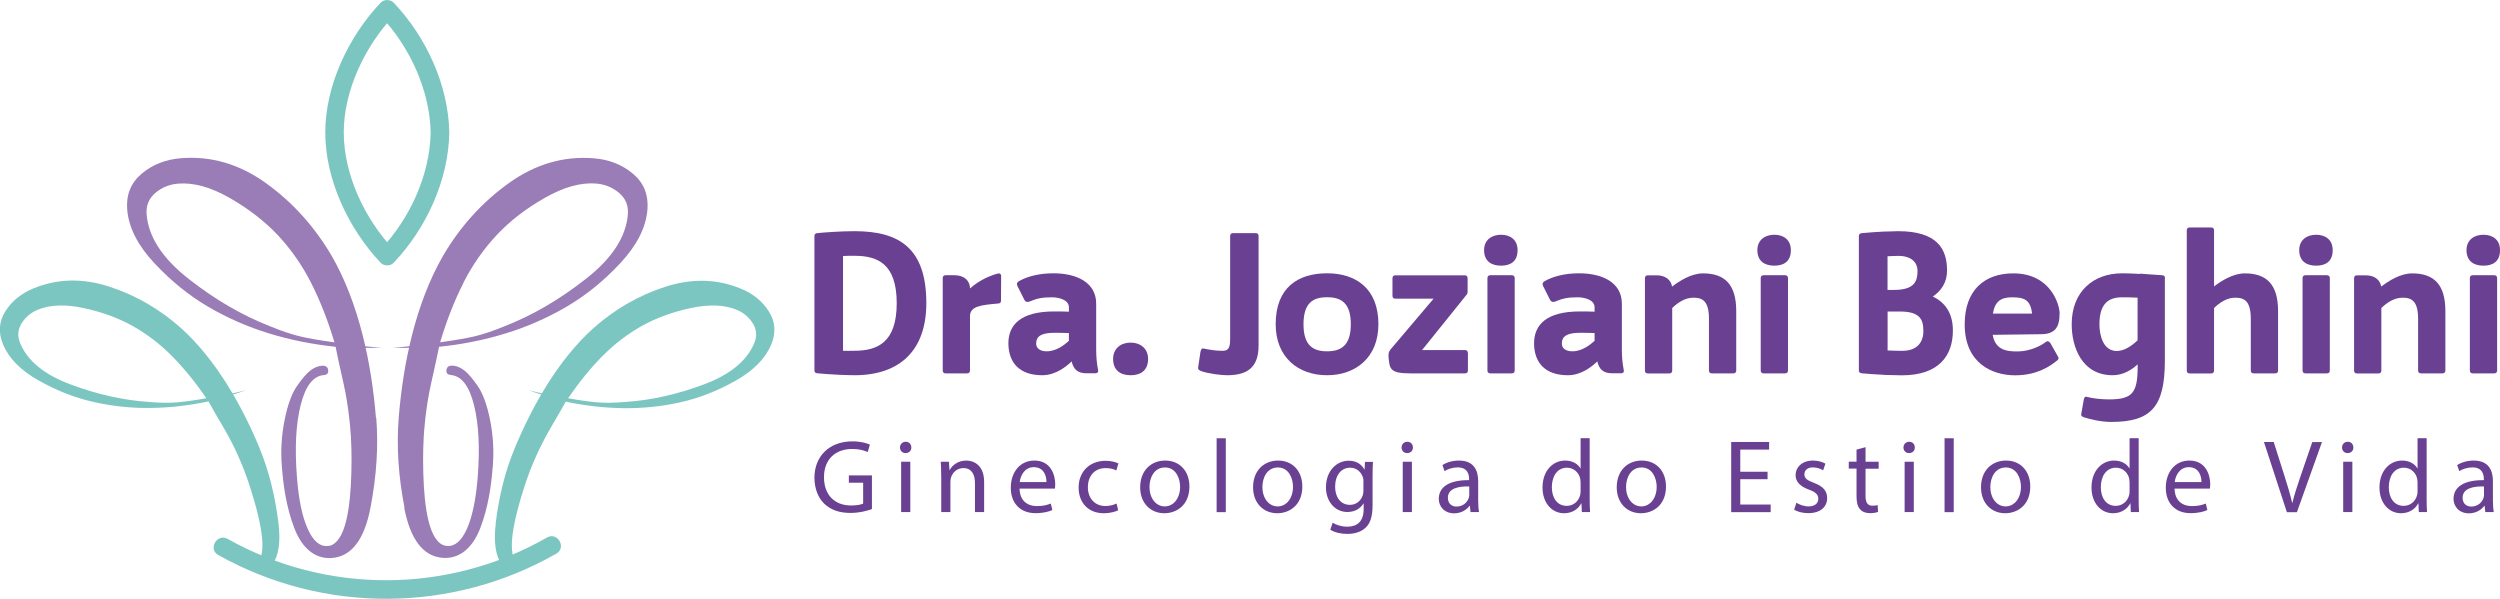 <?xml version="1.0" encoding="UTF-8"?>
<!DOCTYPE svg PUBLIC "-//W3C//DTD SVG 1.1//EN" "http://www.w3.org/Graphics/SVG/1.1/DTD/svg11.dtd">
<!-- Creator: CorelDRAW X6 -->
<svg xmlns="http://www.w3.org/2000/svg" xml:space="preserve" width="32.173mm" height="7.705mm" version="1.1" style="shape-rendering:geometricPrecision; text-rendering:geometricPrecision; image-rendering:optimizeQuality; fill-rule:evenodd; clip-rule:evenodd"
viewBox="0 0 32173 7705"
 xmlns:xlink="http://www.w3.org/1999/xlink">
 <defs>
  <style type="text/css">
   <![CDATA[
    .fil4 {fill:#7CC6C1}
    .fil2 {fill:#9A7CB6}
    .fil0 {fill:#6A4192;fill-rule:nonzero}
    .fil1 {fill:#7CC6C1;fill-rule:nonzero}
    .fil3 {fill:#9A7CB6;fill-rule:nonzero}
   ]]>
  </style>
 </defs>
 <g id="Camada_x0020_1">
  <g id="_705207264">
   <path class="fil0" d="M11540 3903c0,-513 -250,-611 -543,-611 -70,0 -113,0 -148,3l0 1219c40,3 75,0 148,0 293,0 543,-105 543,-611zm381 0c0,601 -336,926 -924,926 -50,0 -115,-3 -183,-5l-2 0 -5 0c-115,-5 -230,-15 -288,-20 -25,-2 -38,-13 -38,-38l0 -1728c0,-25 13,-35 38,-38 93,-10 316,-25 478,-25 578,0 924,220 924,926z"/>
   <path class="fil0" d="M12882 3868c2,25 -13,38 -38,38 -220,20 -361,33 -361,165l0 696c0,25 -13,38 -38,38l-275 0c-25,0 -38,-13 -38,-38l0 -1187c0,-25 13,-38 38,-38l113 0c125,0 200,70 200,170 105,-93 228,-155 351,-190 30,-10 50,3 50,30l-2 316z"/>
   <path class="fil0" d="M13471 4521c125,0 230,-85 285,-135l0 -100c-73,-3 -140,-3 -188,-3 -223,0 -233,85 -233,143 0,43 35,95 135,95zm623 283l-110 0c-125,0 -170,-60 -193,-153 -60,58 -200,178 -378,178 -288,0 -431,-155 -436,-403 -3,-250 163,-418 591,-418 55,0 120,0 188,3l0 -55c0,-100 -133,-130 -218,-130 -123,0 -190,13 -290,55 -25,10 -50,5 -63,-18l-93 -185c-13,-30 0,-45 18,-58 105,-60 255,-103 446,-103 296,0 551,115 551,391l0 588c0,103 8,180 25,270 5,25 -12,38 -38,38z"/>
   <path class="fil0" d="M14325 4619c0,-135 100,-210 225,-210 125,0 225,75 225,210 0,153 -100,210 -225,210 -125,0 -225,-58 -225,-210z"/>
   <path class="fil0" d="M16197 3039l0 1407c0,286 -148,383 -406,383 -73,0 -243,-20 -338,-55 -18,-8 -35,-18 -35,-38l30 -203c5,-30 18,-55 40,-48 68,15 163,28 198,28 83,3 145,15 145,-143l0 -1332c0,-25 13,-38 38,-38l290 0c25,0 38,13 38,38z"/>
   <path class="fil0" d="M17384 4173c0,-280 -130,-348 -306,-348 -175,0 -303,68 -303,348 0,278 128,348 303,348 175,0 306,-70 306,-348zm-967 0c0,-478 293,-656 661,-656 368,0 661,193 661,656 0,428 -293,656 -661,656 -368,0 -661,-228 -661,-656z"/>
   <path class="fil0" d="M18891 4542l0 225c0,25 -13,38 -38,38l-704 0c-258,0 -263,-58 -278,-190 -5,-55 -5,-85 30,-125l548 -646 -491 0c-25,0 -38,-13 -38,-38l0 -225c0,-25 13,-38 38,-38l891 0c25,0 38,13 38,38l0 173c0,18 -5,33 -18,45l-568 706 551 0c25,0 38,13 38,38z"/>
   <path class="fil0" d="M19142 3580l0 1187c0,25 13,38 38,38l275 0c25,0 38,-13 38,-38l0 -1187c0,-25 -13,-38 -38,-38l-275 0c-25,0 -38,13 -38,38zm-43 -361c0,-133 100,-198 218,-198 120,0 213,65 213,198 0,148 -93,200 -213,200 -118,0 -218,-53 -218,-200z"/>
   <path class="fil0" d="M20236 4521c125,0 230,-85 285,-135l0 -100c-73,-3 -140,-3 -188,-3 -223,0 -233,85 -233,143 0,43 35,95 135,95zm623 283l-110 0c-125,0 -170,-60 -193,-153 -60,58 -200,178 -378,178 -288,0 -431,-155 -436,-403 -2,-250 163,-418 591,-418 55,0 120,0 188,3l0 -55c0,-100 -133,-130 -218,-130 -123,0 -190,13 -290,55 -25,10 -50,5 -63,-18l-93 -185c-13,-30 0,-45 18,-58 105,-60 256,-103 446,-103 295,0 551,115 551,391l0 588c0,103 8,180 25,270 5,25 -13,38 -38,38z"/>
   <path class="fil0" d="M22344 4003l0 764c0,25 -13,38 -38,38l-275 0c-25,0 -38,-13 -38,-38l0 -661c0,-230 -80,-275 -200,-275 -113,0 -208,70 -273,133l0 804c0,25 -13,38 -38,38l-275 0c-25,0 -38,-13 -38,-38l0 -1187c0,-25 13,-38 38,-38l113 0c113,0 185,60 198,145 98,-75 250,-170 398,-170 283,0 428,145 428,486z"/>
   <path class="fil0" d="M22659 3580l0 1187c0,25 13,38 38,38l275 0c25,0 38,-13 38,-38l0 -1187c0,-25 -13,-38 -38,-38l-275 0c-25,0 -38,13 -38,38zm-43 -361c0,-133 100,-198 218,-198 120,0 213,65 213,198 0,148 -93,200 -213,200 -118,0 -218,-53 -218,-200z"/>
   <path class="fil0" d="M24752 4254c0,-145 -48,-245 -300,-245l-160 0 0 501c68,3 135,5 188,5 200,0 273,-118 273,-260zm-461 -956l0 433 83 0c268,0 303,-115 303,-248 0,-83 -55,-190 -248,-190 -38,0 -85,3 -138,5zm841 956c0,323 -180,576 -656,576 -55,0 -135,-3 -218,-5l-5 0 -35 -3c-90,-5 -183,-10 -258,-18 -23,-2 -38,-13 -38,-38l0 -1728c0,-25 15,-35 38,-38 88,-8 190,-15 283,-20l10 0 5 0c68,-3 128,-5 168,-5 501,0 631,225 631,506 0,158 -78,263 -183,335 145,70 258,200 258,436z"/>
   <path class="fil0" d="M26152 4036c-23,-175 -95,-210 -260,-210 -143,0 -220,55 -245,210l506 0zm353 0c0,170 -55,265 -240,265l-621 8c33,183 160,220 341,213 135,-5 268,-63 346,-123 20,-15 43,-5 58,20l100 178c10,23 -10,40 -23,48 -83,68 -253,185 -533,185 -293,0 -649,-153 -649,-656 0,-441 255,-656 626,-656 481,0 596,403 596,518z"/>
   <path class="fil0" d="M27509 4379l0 -548c-73,-5 -145,-5 -200,-5 -173,0 -291,80 -291,348 0,135 45,343 223,343 100,0 198,-70 268,-138zm351 -799l0 1059c0,596 -175,791 -691,791 -133,0 -273,-35 -351,-60 -18,-5 -38,-18 -35,-38l33 -185c5,-28 15,-48 38,-40 73,20 188,33 288,33 303,0 368,-85 368,-426l0 -25c-73,68 -185,140 -321,140 -398,0 -528,-363 -528,-656 0,-421 278,-656 651,-656 55,0 138,3 223,8 5,-3 8,-3 13,-3l63 5c78,5 153,10 213,15 28,3 38,13 38,38z"/>
   <path class="fil0" d="M29317 4003l0 764c0,25 -12,38 -38,38l-275 0c-25,0 -38,-13 -38,-38l0 -661c0,-230 -80,-275 -200,-275 -113,0 -208,70 -273,133l0 804c0,25 -13,38 -38,38l-275 0c-25,0 -38,-13 -38,-38l0 -1803c0,-25 13,-38 38,-38l275 0c25,0 38,13 38,38l0 721c98,-75 248,-168 396,-168 283,0 428,145 428,486z"/>
   <path class="fil0" d="M29632 3580l0 1187c0,25 13,38 38,38l275 0c25,0 38,-13 38,-38l0 -1187c0,-25 -13,-38 -38,-38l-275 0c-25,0 -38,13 -38,38zm-43 -361c0,-133 100,-198 218,-198 120,0 213,65 213,198 0,148 -93,200 -213,200 -118,0 -218,-53 -218,-200z"/>
   <path class="fil0" d="M31470 4003l0 764c0,25 -13,38 -38,38l-275 0c-25,0 -38,-13 -38,-38l0 -661c0,-230 -80,-275 -200,-275 -113,0 -208,70 -273,133l0 804c0,25 -13,38 -38,38l-275 0c-25,0 -38,-13 -38,-38l0 -1187c0,-25 13,-38 38,-38l113 0c113,0 185,60 198,145 98,-75 250,-170 398,-170 283,0 428,145 428,486z"/>
   <path class="fil0" d="M31785 3580l0 1187c0,25 13,38 38,38l275 0c25,0 38,-13 38,-38l0 -1187c0,-25 -13,-38 -38,-38l-275 0c-25,0 -38,13 -38,38zm-43 -361c0,-133 100,-198 218,-198 120,0 213,65 213,198 0,148 -93,200 -213,200 -118,0 -218,-53 -218,-200z"/>
   <path class="fil0" d="M11222 6551c-52,19 -155,50 -277,50 -137,0 -249,-35 -338,-119 -78,-75 -126,-196 -126,-336 1,-269 186,-466 489,-466 105,0 186,23 225,42l-28 95c-48,-21 -109,-39 -200,-39 -220,0 -363,137 -363,363 0,229 138,364 348,364 76,0 129,-11 156,-24l0 -269 -184 0 0 -94 297 0 0 434z"/>
   <path class="fil0" d="M11597 5942l118 0 0 648 -118 0 0 -648zm0 648zm131 -831c1,40 -28,72 -75,72 -42,0 -71,-32 -71,-72 0,-42 31,-74 74,-74 44,0 72,32 72,74z"/>
   <path class="fil0" d="M12112 6118c0,-67 -1,-122 -5,-176l105 0 7 107 3 0c32,-62 107,-122 214,-122 90,0 229,54 229,276l0 387 -118 0 0 -374c0,-104 -39,-192 -150,-192 -78,0 -138,55 -158,121 -5,15 -8,35 -8,55l0 390 -118 0 0 -473z"/>
   <path class="fil0" d="M13467 6204c1,-75 -31,-192 -163,-192 -119,0 -172,110 -181,192l344 0zm-346 84c3,160 105,225 222,225 84,0 135,-15 180,-33l20 84c-42,19 -113,40 -216,40 -200,0 -319,-131 -319,-327 0,-196 115,-350 304,-350 212,0 268,186 268,306 0,24 -3,43 -4,55l-456 0z"/>
   <path class="fil0" d="M14390 6567c-31,16 -99,38 -186,38 -196,0 -323,-133 -323,-331 0,-200 137,-344 348,-344 70,0 131,17 164,34l-27 91c-28,-16 -72,-31 -137,-31 -149,0 -229,110 -229,245 0,150 96,243 225,243 67,0 111,-18 145,-32l20 88z"/>
   <path class="fil0" d="M14793 6268c0,142 82,249 197,249 113,0 197,-106 197,-252 0,-110 -55,-249 -194,-249 -139,0 -200,129 -200,252zm514 -7c0,240 -166,344 -323,344 -176,0 -311,-129 -311,-334 0,-217 142,-344 322,-344 186,0 312,135 312,334z"/>
   <polygon class="fil0" points="15657,5640 15775,5640 15775,6591 15657,6591 "/>
   <path class="fil0" d="M16246 6268c0,142 82,249 197,249 113,0 197,-106 197,-252 0,-110 -55,-249 -194,-249 -139,0 -200,129 -200,252zm514 -7c0,240 -166,344 -323,344 -176,0 -311,-129 -311,-334 0,-217 142,-344 322,-344 186,0 312,135 312,334z"/>
   <path class="fil0" d="M17547 6198c0,-20 -1,-38 -7,-54 -22,-68 -79,-125 -165,-125 -113,0 -193,95 -193,245 0,127 64,233 192,233 72,0 138,-46 163,-121 7,-20 9,-43 9,-63l0 -117zm122 -256c-3,47 -5,99 -5,178l0 377c0,149 -29,240 -92,296 -63,59 -154,78 -236,78 -78,0 -163,-19 -216,-54l30 -90c43,27 110,51 190,51 121,0 209,-63 209,-226l0 -72 -3 0c-36,60 -106,109 -206,109 -161,0 -276,-137 -276,-316 0,-220 143,-344 292,-344 113,0 174,59 202,113l3 0 5 -98 103 0z"/>
   <path class="fil0" d="M18052 5942l118 0 0 648 -118 0 0 -648zm0 648zm131 -831c1,40 -28,72 -75,72 -42,0 -71,-32 -71,-72 0,-42 31,-74 74,-74 44,0 72,32 72,74z"/>
   <path class="fil0" d="M18908 6260c-129,-3 -275,20 -275,146 0,76 51,113 111,113 84,0 138,-54 157,-109 4,-12 7,-25 7,-38l0 -113zm17 331l-9 -82 -4 0c-36,51 -106,97 -198,97 -131,0 -198,-93 -198,-186 0,-157 139,-243 390,-241l0 -14c0,-54 -15,-150 -147,-150 -60,0 -123,19 -169,48l-27 -78c54,-35 131,-58 213,-58 198,0 247,135 247,265l0 243c0,56 3,111 11,155l-107 0z"/>
   <path class="fil0" d="M20340 6206c0,-15 -1,-35 -5,-50 -18,-75 -82,-137 -170,-137 -122,0 -194,107 -194,251 0,131 64,240 192,240 79,0 151,-52 173,-141 4,-16 5,-32 5,-51l0 -113zm118 -567l0 784c0,58 1,123 5,167l-106 0 -5 -112 -3 0c-36,72 -115,127 -221,127 -157,0 -277,-133 -277,-330 -1,-216 133,-348 291,-348 99,0 166,47 196,99l3 0 0 -387 118 0z"/>
   <path class="fil0" d="M20926 6268c0,142 82,249 197,249 113,0 197,-106 197,-252 0,-110 -55,-249 -194,-249 -139,0 -200,129 -200,252zm514 -7c0,240 -166,344 -323,344 -176,0 -311,-129 -311,-334 0,-217 142,-344 322,-344 186,0 312,135 312,334z"/>
   <polygon class="fil0" points="22747,6167 22396,6167 22396,6493 22787,6493 22787,6591 22279,6591 22279,5688 22767,5688 22767,5786 22396,5786 22396,6071 22747,6071 "/>
   <path class="fil0" d="M23119 6470c35,23 97,47 155,47 86,0 126,-43 126,-97 0,-56 -34,-87 -121,-119 -117,-42 -171,-106 -171,-184 0,-105 84,-190 224,-190 66,0 123,19 160,40l-30 86c-25,-16 -72,-38 -133,-38 -70,0 -108,40 -108,89 0,54 39,78 123,110 113,43 170,99 170,196 0,114 -88,194 -243,194 -71,0 -137,-18 -182,-44l29 -90z"/>
   <path class="fil0" d="M24008 5756l0 186 169 0 0 90 -169 0 0 350c0,80 23,126 88,126 31,0 54,-4 68,-8l5 88c-23,9 -59,16 -104,16 -55,0 -99,-17 -127,-50 -34,-35 -46,-92 -46,-169l0 -354 -100 0 0 -90 100 0 0 -155 115 -31z"/>
   <path class="fil0" d="M24511 5942l118 0 0 648 -118 0 0 -648zm0 648zm131 -831c1,40 -28,72 -75,72 -42,0 -71,-32 -71,-72 0,-42 31,-74 74,-74 44,0 72,32 72,74z"/>
   <polygon class="fil0" points="25025,5640 25143,5640 25143,6591 25025,6591 "/>
   <path class="fil0" d="M25614 6268c0,142 82,249 197,249 113,0 197,-106 197,-252 0,-110 -55,-249 -194,-249 -139,0 -200,129 -200,252zm514 -7c0,240 -166,344 -323,344 -176,0 -311,-129 -311,-334 0,-217 142,-344 322,-344 186,0 312,135 312,334z"/>
   <path class="fil0" d="M27405 6206c0,-15 -1,-35 -5,-50 -18,-75 -82,-137 -170,-137 -122,0 -194,107 -194,251 0,131 64,240 192,240 79,0 151,-52 173,-141 4,-16 5,-32 5,-51l0 -113zm118 -567l0 784c0,58 1,123 5,167l-106 0 -5 -112 -3 0c-36,72 -115,127 -221,127 -157,0 -277,-133 -277,-330 -1,-216 133,-348 291,-348 99,0 166,47 196,99l3 0 0 -387 118 0z"/>
   <path class="fil0" d="M28331 6204c1,-75 -31,-192 -163,-192 -119,0 -172,110 -181,192l344 0zm-346 84c3,160 105,225 222,225 85,0 135,-15 180,-33l20 84c-42,19 -113,40 -216,40 -200,0 -319,-131 -319,-327 0,-196 115,-350 304,-350 212,0 268,186 268,306 0,24 -3,43 -4,55l-456 0z"/>
   <path class="fil0" d="M29430 6591l-295 -903 126 0 141 445c39,122 72,232 96,338l3 0c25,-105 63,-218 103,-336l153 -446 125 0 -323 903 -129 0z"/>
   <path class="fil0" d="M30155 5942l118 0 0 648 -118 0 0 -648zm0 648zm131 -831c1,40 -28,72 -75,72 -42,0 -71,-32 -71,-72 0,-42 31,-74 74,-74 44,0 72,32 72,74z"/>
   <path class="fil0" d="M31111 6206c0,-15 -1,-35 -5,-50 -18,-75 -82,-137 -170,-137 -122,0 -194,107 -194,251 0,131 64,240 192,240 79,0 151,-52 173,-141 4,-16 5,-32 5,-51l0 -113zm118 -567l0 784c0,58 1,123 5,167l-106 0 -5 -112 -3 0c-36,72 -115,127 -221,127 -157,0 -277,-133 -277,-330 -1,-216 133,-348 291,-348 99,0 166,47 196,99l3 0 0 -387 118 0z"/>
   <path class="fil0" d="M31967 6260c-129,-3 -275,20 -275,146 0,76 51,113 111,113 84,0 138,-54 157,-109 4,-12 7,-25 7,-38l0 -113zm17 331l-9 -82 -4 0c-36,51 -106,97 -198,97 -131,0 -198,-93 -198,-186 0,-157 139,-243 390,-241l0 -14c0,-54 -15,-150 -147,-150 -60,0 -123,19 -169,48l-27 -78c54,-35 131,-58 213,-58 198,0 247,135 247,265l0 243c0,56 3,111 11,155l-107 0z"/>
   <path class="fil1" d="M5542 1708c-9,546 -270,1108 -645,1504l169 0c-370,-392 -641,-962 -642,-1504 -1,-542 272,-1112 642,-1504l-169 0c375,396 636,958 645,1504 3,154 242,155 240,0 -10,-610 -296,-1231 -715,-1673 -44,-46 -126,-46 -169,0 -413,437 -713,1068 -712,1673 1,606 299,1235 712,1673 44,46 126,46 169,0 419,-442 705,-1063 715,-1673 3,-154 -237,-154 -240,0z"/>
   <path class="fil1" d="M7040 6917c-1269,727 -2835,734 -4111,18 -135,-76 -256,131 -121,207 1350,758 3009,752 4353,-18 134,-77 13,-284 -121,-207z"/>
   <path class="fil2" d="M4302 4405c-177,-23 -322,-48 -436,-75 -114,-27 -247,-71 -398,-134 -353,-138 -699,-340 -1038,-605 -339,-265 -520,-542 -543,-832 -9,-112 28,-204 112,-276 84,-71 182,-111 296,-120 198,-16 419,46 662,185 243,139 449,299 619,479 169,181 312,385 428,614 116,229 216,483 300,764zm536 970c-56,-694 -217,-1472 -571,-2085 -222,-377 -503,-688 -844,-933 -341,-245 -706,-352 -1094,-321 -198,16 -367,82 -506,200 -139,117 -201,271 -186,461 19,231 135,460 349,689 214,229 445,416 692,561 248,145 508,259 782,343 273,84 552,140 859,173 48,244 99,444 128,597 25,135 44,272 57,410 10,91 15,190 18,295 1,43 2,87 2,131 0,8 0,16 0,24 -1,439 -39,943 -222,1075 -23,19 -52,30 -86,32 -101,8 -186,-65 -256,-221 -70,-155 -116,-374 -138,-657 -30,-376 -15,-688 47,-935 62,-247 161,-376 299,-387 40,-3 59,-23 56,-60 -4,-44 -32,-65 -84,-60 -49,4 -97,24 -145,61 -48,36 -106,103 -173,200 -68,97 -121,244 -160,440 -39,197 -51,394 -35,592 20,255 56,521 160,795 104,275 283,403 485,386 251,-20 416,-235 495,-644 79,-409 104,-796 75,-1160z"/>
   <path class="fil3" d="M4345 4411c94,15 188,27 283,38 95,11 189,20 285,24 -95,5 -191,4 -286,2 -96,-3 -191,-7 -287,-13l6 -51z"/>
   <path class="fil2" d="M5963 3640c116,-229 259,-433 428,-614 169,-181 375,-340 619,-479 243,-139 464,-201 662,-185 113,9 212,50 296,121 84,72 121,163 112,276 -23,290 -204,568 -543,832 -339,266 -685,467 -1038,605 -152,63 -284,107 -398,134 -114,26 -260,51 -437,75 84,-281 184,-536 300,-764zm-761 2895c79,409 244,624 495,644 202,16 381,-112 485,-386 104,-275 139,-540 160,-795 16,-198 4,-396 -35,-592 -39,-197 -93,-343 -160,-440 -68,-97 -125,-164 -173,-200 -48,-36 -96,-57 -145,-60 -53,-4 -81,16 -84,60 -3,36 16,56 56,60 138,11 237,140 299,387 62,247 77,559 47,935 -23,283 -69,502 -138,657 -69,155 -155,229 -256,221 -34,-3 -63,-14 -86,-32 -183,-132 -221,-636 -222,-1075 0,-8 0,-16 0,-24 0,-44 1,-87 2,-130 3,-105 8,-204 18,-295 13,-139 32,-276 57,-410 29,-152 79,-352 128,-597 308,-32 586,-89 859,-173 273,-84 534,-198 782,-343 248,-145 479,-332 692,-561 214,-229 330,-459 349,-689 15,-190 -47,-344 -186,-461 -139,-117 -308,-184 -506,-199 -388,-31 -753,76 -1094,321 -341,245 -623,556 -844,933 -354,613 -515,1391 -571,2085 -29,364 -5,751 75,1160z"/>
   <path class="fil3" d="M5620 4411c-94,15 -188,27 -283,38 -95,11 -189,20 -285,24 95,5 191,4 286,2 96,-3 191,-7 287,-13l-6 -51z"/>
   <path class="fil4" d="M2655 5125c-150,27 -275,45 -375,53 -100,8 -219,7 -359,-5 -324,-21 -658,-94 -1003,-222 -345,-127 -565,-306 -659,-536 -37,-89 -30,-173 19,-254 50,-80 119,-138 209,-175 157,-65 353,-72 587,-22 234,50 444,126 629,229 185,103 354,232 509,388 154,156 302,337 443,544zm689 650c-227,-550 -561,-1142 -1009,-1548 -279,-249 -589,-429 -931,-539 -342,-111 -667,-103 -975,24 -157,65 -277,163 -360,294 -83,131 -93,273 -31,423 75,183 230,340 464,470 234,131 470,223 710,276 240,53 481,79 726,75 244,-3 486,-30 745,-84 103,186 196,336 259,452 56,103 107,210 153,319 32,72 62,151 91,235 12,35 24,70 35,106 2,6 4,13 6,19 106,333 200,720 120,897 -6,13 124,124 164,64 77,-115 101,-289 73,-522 -43,-354 -123,-675 -242,-964z"/>
   <path class="fil1" d="M2692 5118c80,-13 160,-27 240,-43 80,-16 159,-34 238,-55 -76,29 -154,53 -233,76 -78,23 -157,44 -237,64l-8 -43z"/>
   <path class="fil4" d="M7755 4581c154,-156 324,-285 508,-388 185,-103 394,-179 629,-229 234,-50 430,-42 587,22 90,37 159,96 209,175 50,80 56,165 19,254 -95,230 -315,409 -659,536 -345,128 -679,201 -1003,222 -140,12 -260,13 -359,5 -100,-8 -225,-26 -375,-53 142,-207 289,-388 443,-544zm-1375 2158c-28,233 -4,407 73,522 40,60 170,-51 164,-64 -80,-177 14,-564 120,-897 2,-7 4,-13 6,-19 11,-36 23,-71 35,-106 29,-84 60,-164 91,-235 47,-110 98,-216 153,-319 63,-117 156,-266 259,-452 259,54 500,81 745,84 244,3 486,-22 726,-75 240,-53 476,-145 710,-276 234,-131 388,-287 464,-470 62,-151 52,-292 -31,-423 -83,-132 -203,-230 -360,-294 -308,-127 -633,-135 -975,-24 -342,111 -652,290 -931,539 -448,406 -782,998 -1009,1548 -119,289 -200,610 -242,964z"/>
   <path class="fil1" d="M7275 5118c-80,-13 -160,-27 -240,-43 -80,-16 -159,-34 -238,-55 76,29 154,53 233,76 78,23 157,44 237,64l9 -43z"/>
  </g>
 </g>
</svg>
